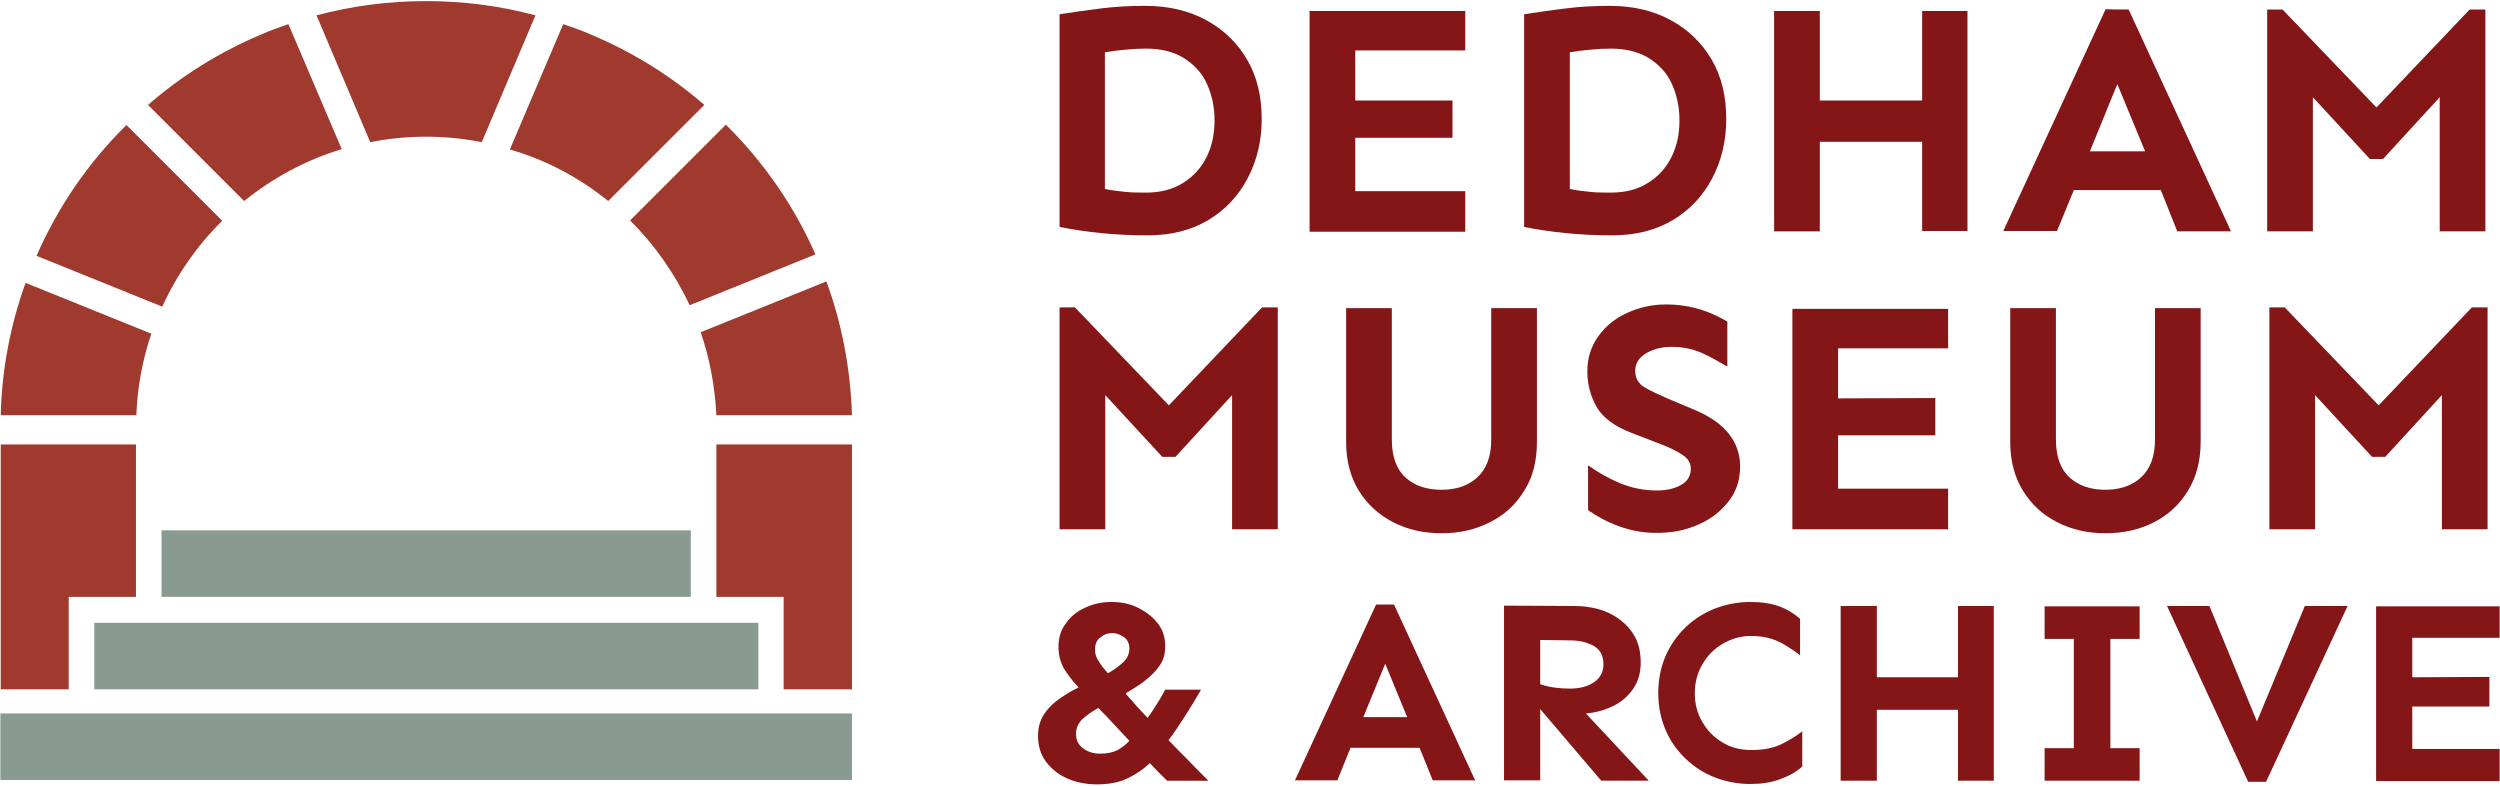 <svg xmlns="http://www.w3.org/2000/svg" xmlns:xlink="http://www.w3.org/1999/xlink" id="Layer_1" x="0px" y="0px" viewBox="0 0 684 215" style="enable-background:new 0 0 684 215;" xml:space="preserve"><style type="text/css">	.st0{fill:#FFFFFF;}	.st1{fill:#899A90;}	.st2{fill:#A0392E;}	.st3{fill:#841618;}	.st4{fill:#808080;}	.st5{fill:#666666;}	.st6{fill:#404040;}	.st7{fill:#839794;}</style><g>	<g>		<rect x="0.1" y="195.2" class="st1" width="233" height="18.2"></rect>		<rect x="25.8" y="170.4" class="st1" width="181.7" height="18.2"></rect>		<rect x="44.2" y="145.1" class="st1" width="144.8" height="18.2"></rect>	</g>	<g>		<polygon class="st2" points="37.2,121.6 37.2,163.3 18.8,163.3 18.8,188.6 0.2,188.6 0.2,121.6   "></polygon>		<path class="st2" d="M166.4,55l26.3-26.3c-9.2-8-19.6-14.4-30.9-19.2c-2.5-1.1-5.1-2-7.7-2.9l-14.6,34.3    C149.6,43.8,158.6,48.7,166.4,55z"></path>		<path class="st2" d="M37.3,113.6c0.3-7.8,1.7-15.2,4.1-22.3L7,77.4C2.8,89,0.5,101.2,0.2,113.6H37.3z"></path>		<path class="st2" d="M44.4,83.9c4-8.8,9.6-16.8,16.4-23.5L34.6,34.2c-0.1,0.1-0.2,0.2-0.2,0.2C24,44.7,15.8,56.7,10,70L44.4,83.9z    "></path>		<path class="st2" d="M66.8,55c7.8-6.3,16.8-11.2,26.7-14.2L78.9,6.6c-2.6,0.9-5.1,1.8-7.6,2.9C60,14.3,49.7,20.7,40.5,28.7    L66.8,55z"></path>		<path class="st2" d="M188.7,83.5l34.4-13.9c-5.8-13.2-14-25-24.2-35.2c-0.1-0.1-0.2-0.2-0.3-0.3l-26.2,26.2    C179.1,67,184.6,74.8,188.7,83.5z"></path>		<path class="st2" d="M191.7,90.9c2.5,7.2,3.9,14.8,4.3,22.7h37.1c-0.4-12.6-2.7-24.9-7-36.6L191.7,90.9z"></path>		<polygon class="st2" points="233.1,121.6 233.1,188.6 214.4,188.6 214.4,163.3 196,163.3 196,121.6   "></polygon>		<path class="st2" d="M101.3,38.9c4.9-1,10.1-1.5,15.3-1.5c5.2,0,10.3,0.5,15.2,1.5l14.7-34.7c-9.7-2.6-19.7-3.9-29.9-3.9    s-20.3,1.3-30,3.9L101.3,38.9z"></path>	</g>	<g>		<path class="st3" d="M313.3,1.6c6.4,0,11.9,1.3,16.7,3.9s8.5,6.2,11.2,10.8s4,10,4,16.3c0,5.9-1.3,11.3-3.8,16.1    s-6.1,8.7-10.8,11.5c-4.7,2.8-10.2,4.2-16.7,4.2c-4.1,0-8.3-0.2-12.4-0.6s-8-1-11.6-1.7V3.9c3.7-0.6,7.5-1.1,11.4-1.6    S309.2,1.6,313.3,1.6z M313.5,13.3c-1.8,0-3.7,0.1-5.7,0.3s-3.8,0.4-5.5,0.7v37.4c1.8,0.4,3.7,0.6,5.6,0.8c2,0.2,3.8,0.2,5.5,0.2    c4,0,7.3-0.8,10.2-2.6c2.8-1.7,5-4.1,6.5-7.1s2.2-6.3,2.2-10.1c0-3.8-0.8-7.2-2.2-10.2s-3.7-5.3-6.5-7    C320.9,14.1,317.5,13.3,313.5,13.3z"></path>		<path class="st3" d="M397.4,27.5v10.2h-26.6v14.6h30.1v11.1h-42.6V3h42.6v10.8h-30.1v13.7H397.4z"></path>		<path class="st3" d="M440.4,1.6c6.4,0,11.9,1.3,16.7,3.9s8.5,6.2,11.2,10.8s4,10,4,16.3c0,5.9-1.3,11.3-3.8,16.1    s-6.1,8.7-10.8,11.5c-4.7,2.8-10.2,4.2-16.7,4.2c-4.1,0-8.3-0.2-12.4-0.6s-8-1-11.6-1.7V3.9c3.7-0.6,7.5-1.1,11.4-1.6    C432.4,1.8,436.3,1.6,440.4,1.6z M440.7,13.3c-1.8,0-3.7,0.1-5.7,0.3s-3.8,0.4-5.5,0.7v37.4c1.8,0.4,3.7,0.6,5.6,0.8    c2,0.2,3.8,0.2,5.5,0.2c4,0,7.3-0.8,10.2-2.6c2.8-1.7,5-4.1,6.5-7.1s2.2-6.3,2.2-10.1c0-3.8-0.8-7.2-2.2-10.2s-3.7-5.3-6.5-7    C448,14.1,444.6,13.3,440.7,13.3z"></path>		<path class="st3" d="M497.9,3v24.5h28V3h12.4v60.2h-12.4V38.8h-28v24.5h-12.5V3H497.9z"></path>		<path class="st3" d="M582.4,2.6l28,60.7h-14.7L591.2,52h-23.8l-4.6,11.2h-14.7l28-60.7C576.1,2.6,582.4,2.6,582.4,2.6z M579.3,23    l-7.5,18.4h15.1L579.3,23z"></path>		<path class="st3" d="M680,2.6v60.7h-12.5V26.6L652,43.5h-3.6l-15.6-16.9v36.7h-12.5V2.6h4.2l25.7,26.8l25.5-26.8    C675.7,2.6,680,2.6,680,2.6z"></path>		<path class="st3" d="M349.6,84.1v60.7h-12.5v-36.7L321.6,125H318l-15.6-16.9v36.7h-12.5V84.1h4.2l25.7,26.8l25.5-26.8    C345.3,84.1,349.6,84.1,349.6,84.1z"></path>		<path class="st3" d="M420.5,84.3v36.6c0,5.2-1.1,9.7-3.5,13.4c-2.3,3.8-5.4,6.6-9.4,8.6c-3.9,2-8.3,3-13.2,3c-4.9,0-9.3-1-13.2-3    s-7.1-4.9-9.4-8.6s-3.5-8.2-3.5-13.4V84.3h12.5v35.9c0,4.6,1.2,8.1,3.7,10.4s5.8,3.4,9.9,3.4c4,0,7.3-1.1,9.8-3.4    s3.8-5.7,3.8-10.3v-36H420.5z"></path>		<path class="st3" d="M455.8,83.3c3.5,0,6.6,0.5,9.5,1.4s5.3,2.1,7.3,3.3v12.3c-2.2-1.3-4.5-2.6-6.9-3.7c-2.5-1.1-5.2-1.7-8.4-1.7    c-1.6,0-3.1,0.2-4.6,0.7s-2.8,1.2-3.8,2.2s-1.5,2.2-1.5,3.7c0,2,0.9,3.5,2.6,4.5s3.9,2,6.4,3.1l7.4,3.1c4.2,1.8,7.3,4,9.3,6.6    s3,5.5,3,8.8c0,3.6-1,6.8-3.1,9.5s-4.8,4.9-8.3,6.4c-3.5,1.6-7.3,2.3-11.5,2.3c-3.5,0-6.9-0.6-10.2-1.8s-6-2.7-8.5-4.4v-12.3    c2.6,1.9,5.5,3.5,8.7,4.9c3.2,1.3,6.6,2,10.2,2c2.5,0,4.7-0.5,6.5-1.5s2.7-2.5,2.7-4.4c0-1.6-0.7-2.8-2.2-3.8s-3.1-1.8-4.8-2.5    l-9.3-3.6c-4.7-1.8-7.8-4.2-9.5-7.1c-1.6-2.9-2.5-6.1-2.5-9.7c0-3.7,1-6.8,3-9.6s4.6-4.9,7.9-6.4C448.5,84.1,452,83.3,455.8,83.3z    "></path>		<path class="st3" d="M529.5,108.9v10.2h-26.6v14.6H533v11.1h-42.6V84.5H533v10.8h-30.1V109L529.5,108.9L529.5,108.9z"></path>		<path class="st3" d="M602.1,84.3v36.6c0,5.2-1.2,9.7-3.5,13.4c-2.3,3.8-5.4,6.6-9.3,8.6c-3.9,2-8.3,3-13.2,3s-9.3-1-13.2-3    c-4-2-7.1-4.9-9.4-8.6s-3.5-8.2-3.5-13.4V84.3h12.5v35.9c0,4.6,1.2,8.1,3.7,10.4s5.8,3.4,9.8,3.4s7.3-1.1,9.8-3.4    c2.5-2.3,3.8-5.7,3.8-10.3v-36H602.1z"></path>		<path class="st3" d="M680.6,84.1v60.7h-12.5v-36.7L652.6,125H649l-15.6-16.9v36.7h-12.5V84.1h4.2l25.7,26.8l25.5-26.8    C676.3,84.1,680.6,84.1,680.6,84.1z"></path>		<path class="st3" d="M304.2,164.7c2.6,0,5,0.5,7.2,1.6s4,2.5,5.4,4.3s2,3.9,2,6.2c0,2.1-0.5,4-1.6,5.4c-1,1.5-2.4,2.8-3.9,4    s-3.2,2.2-4.8,3.2c-0.2,0.1-0.4,0.2-0.5,0.4c1,1.1,1.9,2.2,2.9,3.3s2,2.2,3.1,3.3c0.8-1.1,1.6-2.3,2.4-3.6    c0.8-1.2,1.6-2.6,2.4-4.1h9.8c-1.5,2.6-3,5.1-4.5,7.4c-1.5,2.3-2.9,4.5-4.4,6.4c1.7,1.8,3.5,3.6,5.3,5.4c1.8,1.9,3.7,3.8,5.6,5.7    h-11.3c-0.8-0.8-1.6-1.6-2.4-2.4c-0.8-0.8-1.5-1.6-2.3-2.4c-1.8,1.7-3.9,3.1-6.2,4.2c-2.3,1.1-5.1,1.6-8.3,1.6    c-3.1,0-5.9-0.6-8.3-1.7c-2.4-1.1-4.3-2.7-5.7-4.6s-2.1-4.3-2.1-6.9c0-2.3,0.5-4.2,1.6-5.9c1-1.6,2.4-3,4.1-4.2s3.4-2.3,5.4-3.2    c-1.5-1.6-2.8-3.3-3.9-5c-1-1.7-1.6-3.8-1.6-6.1c0-2.4,0.6-4.6,2-6.4c1.3-1.9,3-3.3,5.2-4.3C299.1,165.2,301.5,164.7,304.2,164.7z     M294.4,200.7c0,1.8,0.6,3.1,2,4.1s2.9,1.4,4.7,1.4c1.8,0,3.3-0.3,4.5-0.9c1.2-0.6,2.3-1.5,3.4-2.6c-1.3-1.4-2.7-2.9-4.1-4.4    s-2.8-3-4.4-4.6c-1.8,1-3.2,2-4.4,3.1C295,197.9,294.4,199.2,294.4,200.7z M299.6,177.8c0,1.1,0.3,2.1,1,3.1    c0.6,1.1,1.5,2.1,2.5,3.3c1.7-0.9,3-1.9,4.2-3c1.1-1,1.7-2.3,1.7-3.8c0-1.3-0.5-2.4-1.5-3.1s-2.1-1.1-3.2-1.1    c-1.2,0-2.3,0.4-3.2,1.2C300,175.1,299.6,176.3,299.6,177.8z"></path>		<path class="st3" d="M381.4,165.4l22.2,48.1H392l-3.6-8.9h-18.9l-3.6,8.9h-11.6l22.2-48.1H381.4z M379,181.6l-6,14.6h12L379,181.6    z"></path>		<path class="st3" d="M430.9,165.8c2.2,0,4.4,0.3,6.6,0.9c2.1,0.6,4.1,1.6,5.8,2.9c1.7,1.3,3.1,2.9,4.1,4.8c1,1.9,1.5,4.2,1.5,6.9    c0,2.8-0.7,5.2-2.1,7.2s-3.2,3.6-5.5,4.7c-2.3,1.1-4.8,1.8-7.4,2l17.2,18.4h-13L421.4,194v19.5h-9.9v-47.8L430.9,165.8    L430.9,165.8z M421.4,175.1v12.1c1.1,0.4,2.4,0.7,3.8,0.9s2.8,0.3,4.2,0.3c2.9,0,5.1-0.6,6.8-1.8c1.7-1.2,2.5-2.8,2.5-4.9    c0-2.3-0.9-4-2.7-5c-1.8-1-4-1.5-6.5-1.5L421.4,175.1L421.4,175.1z"></path>		<path class="st3" d="M479,164.7c3,0,5.6,0.4,7.8,1.2s4.1,2,5.7,3.4v10c-1.1-0.9-2.3-1.7-3.6-2.5c-1.2-0.8-2.6-1.5-4.2-2    c-1.5-0.5-3.4-0.8-5.5-0.8c-2.9,0-5.4,0.7-7.8,2.1s-4.2,3.2-5.6,5.6s-2.1,5-2.1,8c0,2.9,0.7,5.6,2.1,7.9c1.4,2.4,3.2,4.2,5.6,5.6    c2.3,1.4,4.9,2,7.8,2c3.2,0,5.9-0.5,8-1.5s4.1-2.2,5.9-3.6v9.6c-1.6,1.5-3.6,2.6-6.1,3.5c-2.4,0.9-5.1,1.3-8.1,1.3    c-3.4,0-6.6-0.6-9.7-1.8s-5.7-2.9-8-5.1c-2.3-2.2-4.2-4.8-5.5-7.9c-1.3-3-2-6.4-2-10.1c0-3.7,0.7-7.1,2-10.1s3.2-5.7,5.5-7.9    s5-3.9,8-5.1C472.4,165.3,475.6,164.7,479,164.7z"></path>		<path class="st3" d="M513.5,165.8v19.5h22.2v-19.5h9.8v47.8h-9.8v-19.4h-22.2v19.4h-9.9v-47.8H513.5z"></path>		<path class="st3" d="M585.4,204.7v8.9h-26v-8.9h8v-29.9h-8v-8.9h26v8.9h-8v29.9H585.4z"></path>		<path class="st3" d="M642.3,165.8L620,213.9h-4.9l-22.2-48.1h11.6l13,31.6l13.1-31.6L642.3,165.8L642.3,165.8z"></path>		<path class="st3" d="M681.1,185.2v8.1H660v11.6h23.9v8.8h-33.8v-47.8h33.8v8.6H660v10.8L681.1,185.2L681.1,185.2z"></path>	</g></g></svg>